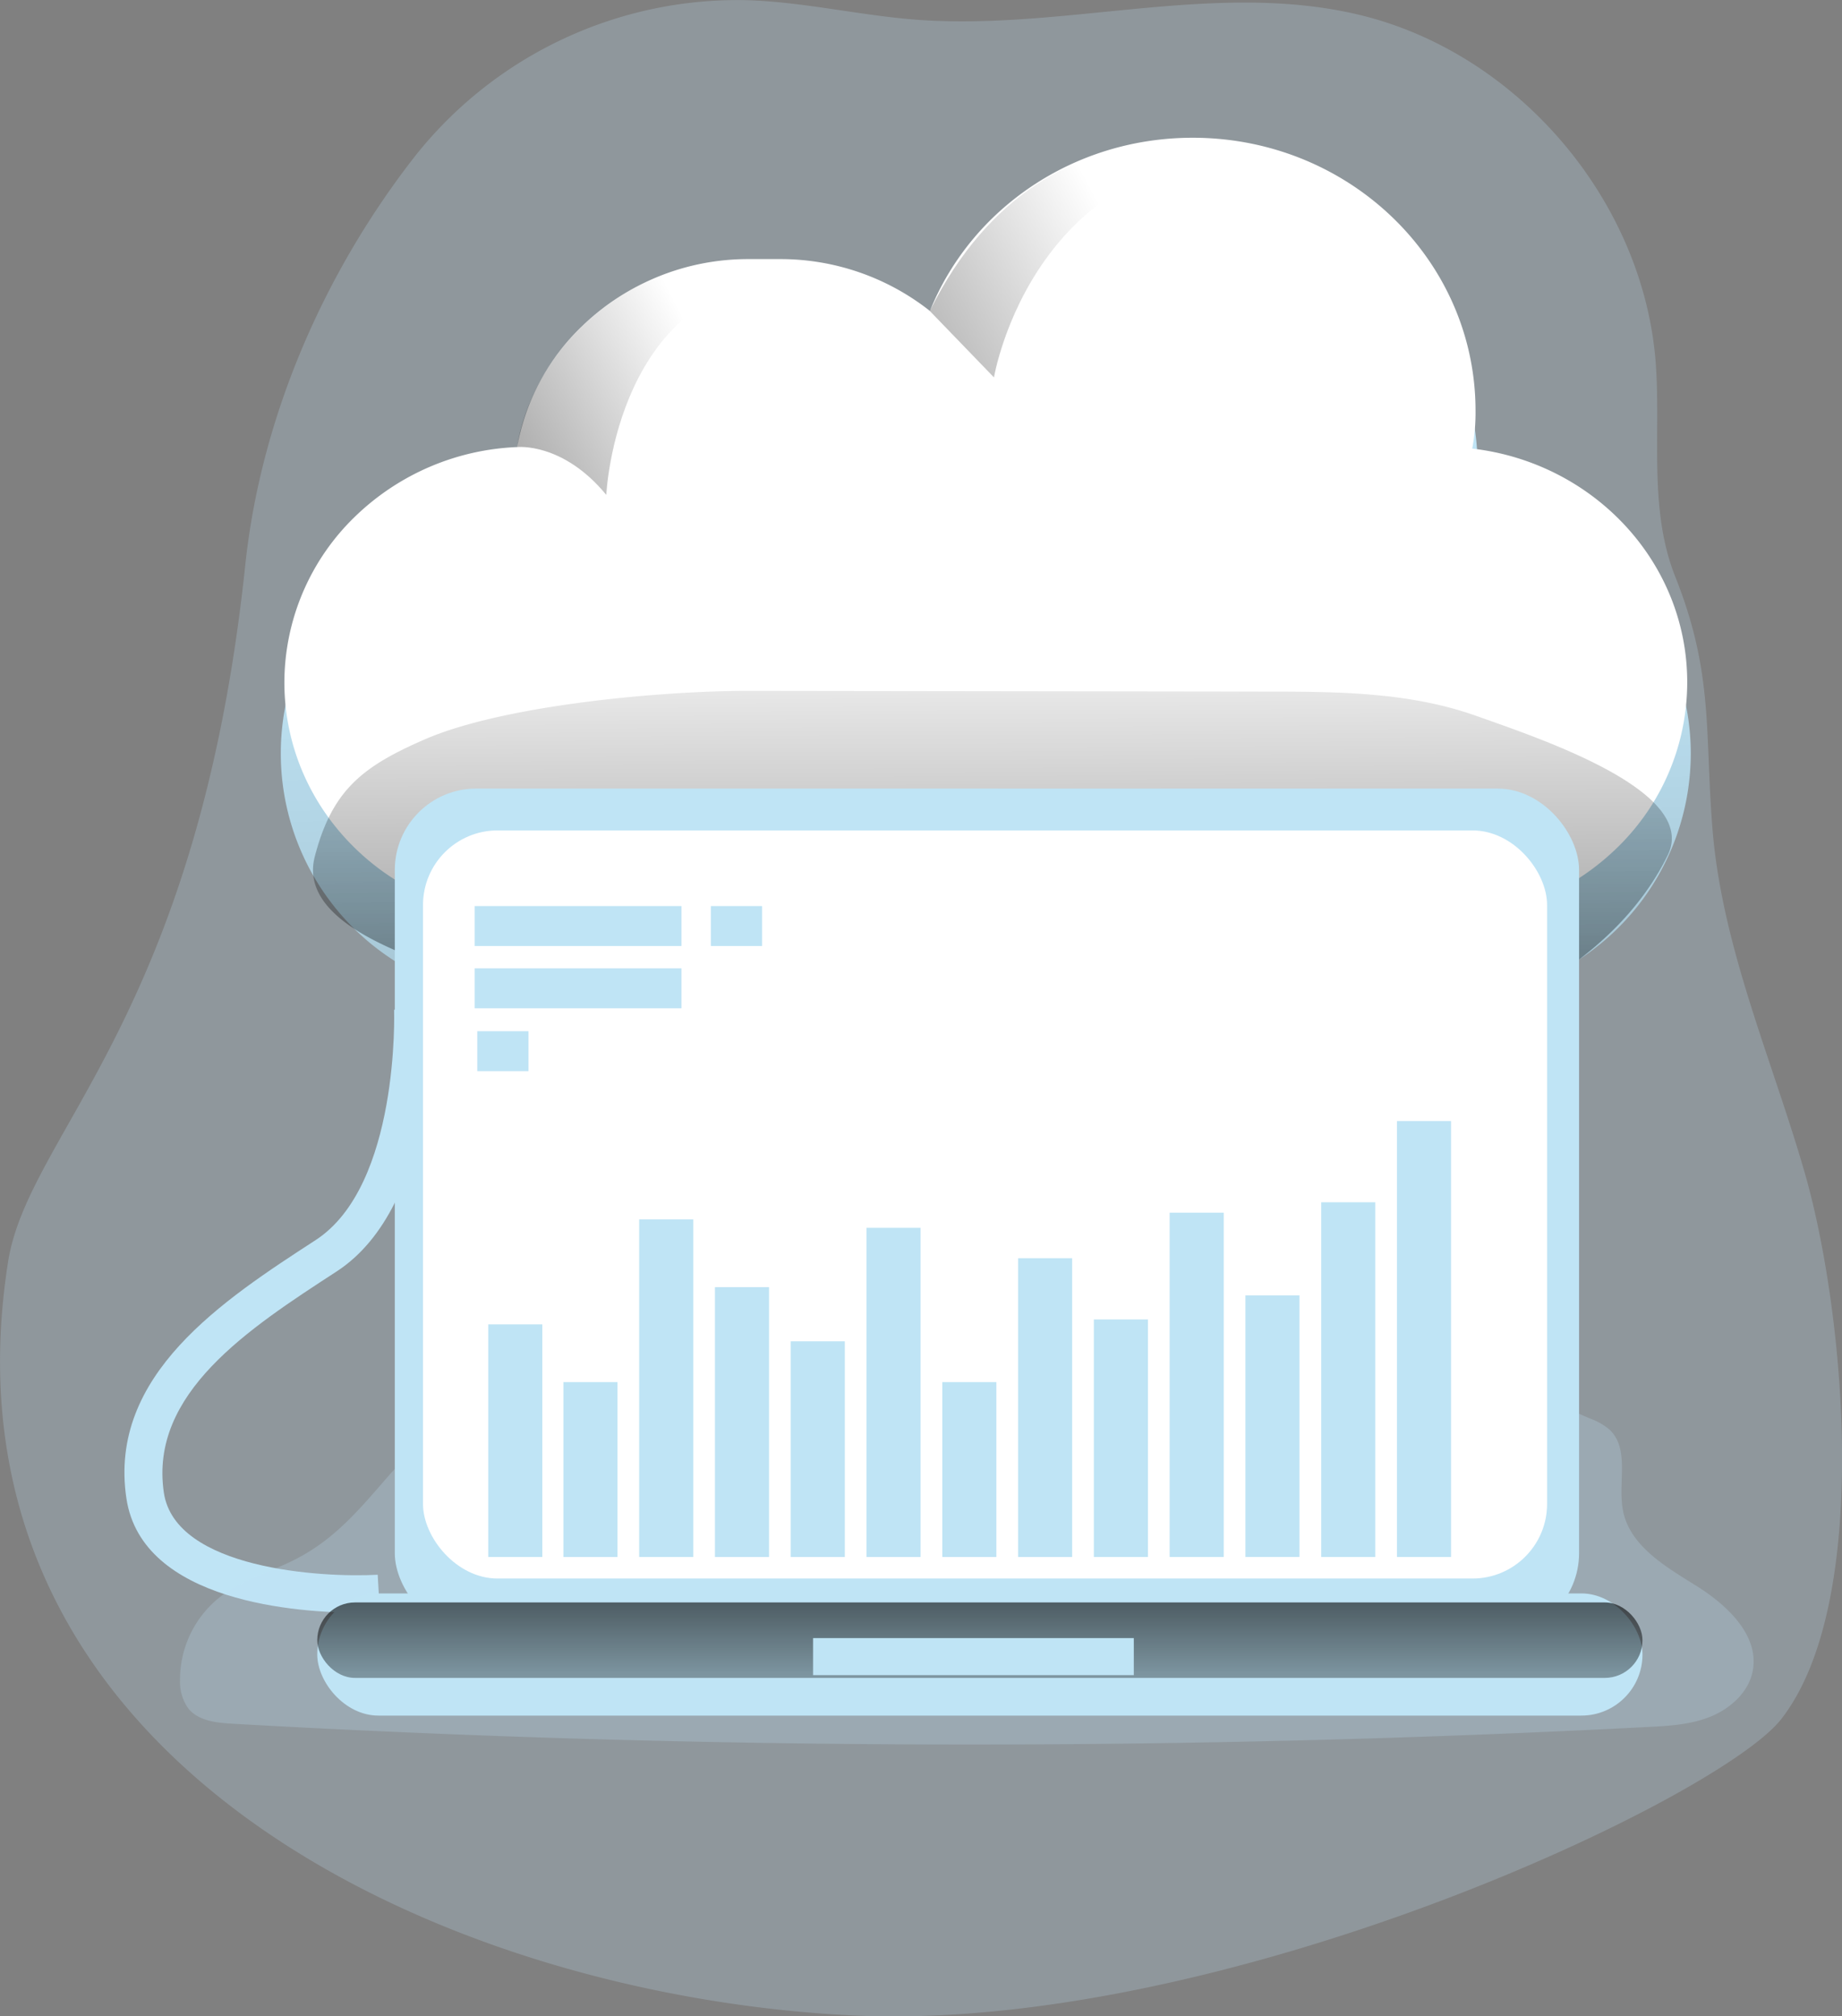 <?xml version="1.0" encoding="UTF-8"?> <svg xmlns="http://www.w3.org/2000/svg" xmlns:xlink="http://www.w3.org/1999/xlink" id="Layer_1" data-name="Layer 1" viewBox="0 0 291.93 319.54"><rect x="0" y="0" width="291.93" height="319.54" fill="#808080" stroke="none"/><defs><linearGradient id="linear-gradient" x1="210.99" y1="102.12" x2="222.16" y2="544.54" gradientUnits="userSpaceOnUse"><stop offset="0" stop-opacity="0"></stop><stop offset="0.95"></stop></linearGradient><linearGradient id="linear-gradient-2" x1="212.59" y1="96" x2="213.33" y2="262.79" gradientUnits="userSpaceOnUse"><stop offset="0" stop-opacity="0"></stop><stop offset="0.99"></stop></linearGradient><linearGradient id="linear-gradient-3" x1="231.84" y1="38.13" x2="116.95" y2="98.65" xlink:href="#linear-gradient"></linearGradient><linearGradient id="linear-gradient-4" x1="166.48" y1="57.2" x2="69.64" y2="108.21" xlink:href="#linear-gradient"></linearGradient><linearGradient id="linear-gradient-5" x1="155.3" y1="281.51" x2="155.3" y2="232.73" xlink:href="#linear-gradient"></linearGradient></defs><title>Data Visualisation</title><path d="M317.88,59.43c-1.92-25.86-22-49.35-47.25-55.27-22.8-5.35-46.65,2.61-70,.83-9.06-.7-18-2.86-27.09-3.1a65.25,65.25,0,0,0-52.16,24.56C106.83,45,96.81,68,94.34,91.43,86.77,163.34,60,181.32,56.75,201.84,44.31,281,125.59,318,190.21,321.25c58.92,3,137.66-34.29,147.55-46.93,14.32-18.31,10.16-64.24,3.74-86.57-5.14-17.88-13.11-35.72-14.62-54.44-1.26-15.53.21-24.68-5.91-40.06C316.71,82.52,318.71,70.67,317.88,59.43Z" transform="translate(-55.47 -1.87)" fill="#bfe4f5" opacity="0.24" style="isolation:isolate"></path><path d="M112.24,257.44c-9.25,0-34.27-1.54-36.74-18.13-2.91-19.54,15.33-31.39,30-40.92,13.3-8.64,12.44-36.22,12.43-36.5l6-.22c0,1.27,1,31.23-15.13,41.71-13.93,9.05-29.7,19.3-27.36,35.05,1.81,12.13,25.07,13.49,33.89,13l.34,5.94C115.35,257.38,114.12,257.44,112.24,257.44Z" transform="translate(-55.47 -1.87)" fill="#bfe4f5"></path><path d="M101.47,249.39c-3.78,1.8-7.9,3-11.19,5.61A16.69,16.69,0,0,0,84,268.14a7.27,7.27,0,0,0,1.3,4.46c1.6,2,4.46,2.29,7,2.44a2074.1,2074.1,0,0,0,224.28.52c3.4-.17,6.87-.37,10-1.65s6-3.84,6.66-7.18c1.12-5.63-4-10.46-8.86-13.5s-10.56-6.3-11.68-11.92c-.88-4.38,1.12-9.8-2.13-12.86a9.92,9.92,0,0,0-3-1.74c-34.36-14.72-71.89-24.78-109-20.1-15,1.89-29.58,6.16-43.7,11.45-7.18,2.69-14.25,5.65-21.27,8.73-5.37,2.35-12.3,4.16-16.22,8.59C112.46,241,108.48,246.05,101.47,249.39Z" transform="translate(-55.47 -1.87)" fill="#bfe4f5" opacity="0.24" style="isolation:isolate"></path><path d="M323.43,121.26a39,39,0,0,1-39,39H138.58a39,39,0,0,1-1.91-77.93,37.56,37.56,0,0,1,37-31.09h5a37.66,37.66,0,0,1,23.89,8.58,45.11,45.11,0,0,1,87.11,16.5,32.77,32.77,0,0,1-.53,6.27A39,39,0,0,1,323.43,121.26Z" transform="translate(-55.47 -1.87)" fill="#bfe4f5"></path><path d="M323.43,121.26a39,39,0,0,1-39,39H138.58a39,39,0,0,1-1.91-77.93,37.56,37.56,0,0,1,37-31.09h5a37.66,37.66,0,0,1,23.89,8.58,45.11,45.11,0,0,1,87.11,16.5,32.77,32.77,0,0,1-.53,6.27A39,39,0,0,1,323.43,121.26Z" transform="translate(-55.47 -1.87)" fill="url(#linear-gradient)"></path><path d="M322.87,110a36.53,36.53,0,0,1-11.34,26.44,39.33,39.33,0,0,1-27.39,10.94H139.33c-21.42,0-38.79-16.69-38.79-37.38A36.64,36.64,0,0,1,111.88,83.6a39.16,39.16,0,0,1,25.55-10.88,35.24,35.24,0,0,1,10.36-19.23,37.84,37.84,0,0,1,26.34-10.56h5a38.23,38.23,0,0,1,23.72,8.22C209.31,35.08,225.5,23.7,244.5,23.7c24.77,0,44.82,19.35,44.82,43.26a30.82,30.82,0,0,1-.52,6C308,75.18,322.87,90.93,322.87,110Z" transform="translate(-55.47 -1.87)" fill="#fff"></path><path d="M122.89,119c12.55-5.41,37.45-7.65,51.12-7.64l82.12.11c11.19,0,22.64.07,33.19,3.81s35.37,12,30.48,22.08c-6.89,14.15-21.11,21.53-26.67,24.07-7.58,3.47-16.23,3.39-24.56,3.24l-103.91-1.87a109,109,0,0,1-16-1.08,107.2,107.2,0,0,1-12.2-3.06A148.5,148.5,0,0,1,118,152.43c-6.65-2.93-14.49-7.59-12.65-14.78C108.11,127,113,123.3,122.89,119Z" transform="translate(-55.47 -1.87)" fill="url(#linear-gradient-2)"></path><path d="M202.83,51.15,213,61.68s6.33-38,46.18-35.38C259.19,26.3,221.69,13.06,202.83,51.15Z" transform="translate(-55.47 -1.87)" fill="url(#linear-gradient-3)"></path><path d="M137.43,72.72s7.24-.8,14.13,7.58c0,0,1.49-33.89,30.26-34.45,0,0-11.79-7.53-28.21,3.07C138.9,58.42,137.43,72.72,137.43,72.72Z" transform="translate(-55.47 -1.87)" fill="url(#linear-gradient-4)"></path><rect x="62.57" y="124.97" width="187.69" height="134.06" rx="12.9" fill="#bfe4f5"></rect><rect x="67.04" y="131.6" width="178.15" height="118.56" rx="11.82" fill="#fff"></rect><rect x="50.28" y="252.52" width="210.03" height="19.36" rx="9.68" fill="#bfe4f5"></rect><rect x="50.28" y="253.95" width="210.03" height="11.96" rx="5.98" fill="url(#linear-gradient-5)"></rect><rect x="77.38" y="209.88" width="8.57" height="36.87" fill="#bfe4f5"></rect><rect x="89.29" y="219.03" width="8.57" height="27.72" fill="#bfe4f5"></rect><rect x="101.3" y="193.24" width="8.57" height="53.51" fill="#bfe4f5"></rect><rect x="113.31" y="203.98" width="8.57" height="42.77" fill="#bfe4f5"></rect><rect x="125.32" y="212.56" width="8.57" height="34.19" fill="#bfe4f5"></rect><rect x="137.33" y="194.58" width="8.57" height="52.17" fill="#bfe4f5"></rect><rect x="149.34" y="219.03" width="8.57" height="27.72" fill="#bfe4f5"></rect><rect x="161.35" y="199.4" width="8.57" height="47.35" fill="#bfe4f5"></rect><rect x="173.36" y="209.1" width="8.57" height="37.65" fill="#bfe4f5"></rect><rect x="185.37" y="192.18" width="8.57" height="54.57" fill="#bfe4f5"></rect><rect x="197.38" y="205.29" width="8.57" height="41.45" fill="#bfe4f5"></rect><rect x="209.39" y="190.53" width="8.57" height="56.22" fill="#bfe4f5"></rect><rect x="221.4" y="177.66" width="8.57" height="69.09" fill="#bfe4f5"></rect><rect x="75.23" y="143.59" width="32.77" height="6.33" fill="#bfe4f5"></rect><rect x="112.66" y="143.59" width="8.12" height="6.33" fill="#bfe4f5"></rect><rect x="75.64" y="163.42" width="8.12" height="6.33" fill="#bfe4f5"></rect><rect x="75.23" y="153.46" width="32.77" height="6.33" fill="#bfe4f5"></rect><rect x="128.86" y="259.6" width="50.83" height="5.87" fill="#bfe4f5"></rect></svg> 